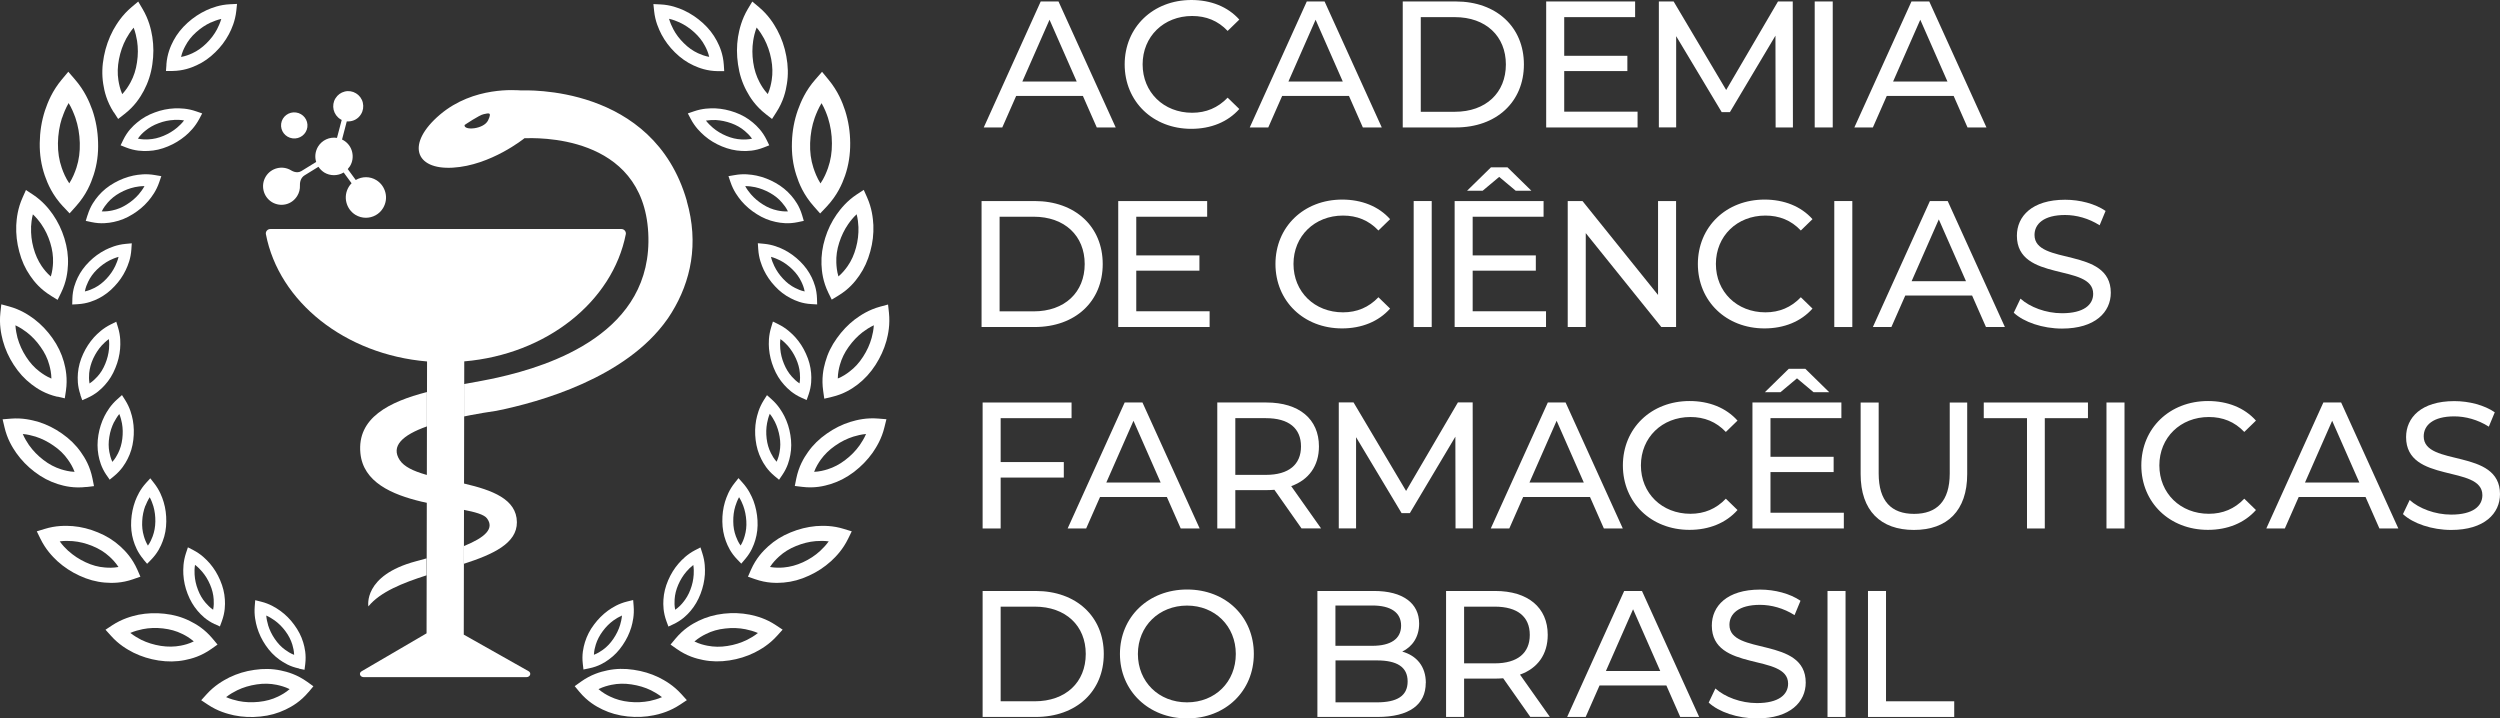<?xml version="1.0" encoding="UTF-8"?>
<svg id="Camada_2" data-name="Camada 2" xmlns="http://www.w3.org/2000/svg" width="306.4" height="88.04" viewBox="0 0 306.4 88.04">
  <rect x="0" y="0" width="306.4" height="88.04" fill="#333333" stroke="none"/>
  <g id="ACFB">
    <g>
      <g>
        <path d="M132.74,11.76h-8.2l-1.7,3.86h-2.27L127.55.18h2.18l7.01,15.44h-2.32l-1.7-3.86ZM131.96,9.99l-3.33-7.57-3.33,7.57h6.66Z" style="fill: #fff;"/>
        <path d="M137.84,7.9c0-4.57,3.48-7.9,8.18-7.9,2.38,0,4.46.82,5.87,2.4l-1.43,1.39c-1.19-1.26-2.65-1.83-4.35-1.83-3.48,0-6.07,2.51-6.07,5.93s2.58,5.93,6.07,5.93c1.7,0,3.15-.6,4.35-1.85l1.43,1.39c-1.41,1.59-3.48,2.43-5.89,2.43-4.68,0-8.16-3.33-8.16-7.9Z" style="fill: #fff;"/>
        <path d="M165.34,11.76h-8.2l-1.7,3.86h-2.27L160.16.18h2.18l7.01,15.44h-2.32l-1.7-3.86ZM164.57,9.99l-3.33-7.57-3.33,7.57h6.66Z" style="fill: #fff;"/>
        <path d="M171.92.18h6.51c4.96,0,8.34,3.13,8.34,7.72s-3.37,7.72-8.34,7.72h-6.51V.18ZM178.3,13.7c3.82,0,6.26-2.34,6.26-5.8s-2.45-5.8-6.26-5.8h-4.17v11.6h4.17Z" style="fill: #fff;"/>
        <path d="M200.7,13.7v1.92h-11.2V.18h10.9v1.92h-8.69v4.74h7.74v1.87h-7.74v4.98h9Z" style="fill: #fff;"/>
        <path d="M217.62,15.62l-.02-11.25-5.58,9.37h-1.01l-5.58-9.31v11.18h-2.12V.18h1.81l6.44,10.85L217.91.18h1.81l.02,15.44h-2.12Z" style="fill: #fff;"/>
        <path d="M222.41.18h2.21v15.44h-2.21V.18Z" style="fill: #fff;"/>
        <path d="M239.45,11.76h-8.21l-1.7,3.86h-2.27L234.27.18h2.18l7.01,15.44h-2.32l-1.7-3.86ZM238.68,9.99l-3.33-7.57-3.33,7.57h6.66Z" style="fill: #fff;"/>
      </g>
      <g>
        <path d="M120.3,24.64h6.51c4.96,0,8.34,3.13,8.34,7.72s-3.37,7.72-8.34,7.72h-6.51v-15.44ZM126.68,38.16c3.82,0,6.26-2.34,6.26-5.8s-2.45-5.8-6.26-5.8h-4.17v11.6h4.17Z" style="fill: #fff;"/>
        <path d="M148.25,38.16v1.92h-11.2v-15.44h10.9v1.92h-8.69v4.74h7.74v1.87h-7.74v4.98h9Z" style="fill: #fff;"/>
        <path d="M156.32,32.36c0-4.57,3.48-7.9,8.18-7.9,2.38,0,4.46.82,5.87,2.4l-1.43,1.39c-1.19-1.26-2.65-1.83-4.34-1.83-3.48,0-6.07,2.51-6.07,5.93s2.58,5.93,6.07,5.93c1.7,0,3.15-.6,4.34-1.85l1.43,1.39c-1.41,1.59-3.49,2.43-5.89,2.43-4.68,0-8.16-3.33-8.16-7.9Z" style="fill: #fff;"/>
        <path d="M173.26,24.64h2.21v15.44h-2.21v-15.44Z" style="fill: #fff;"/>
        <path d="M189.48,38.16v1.92h-11.2v-15.44h10.9v1.92h-8.69v4.74h7.74v1.87h-7.74v4.98h9ZM181.72,23.38h-1.92l2.93-2.87h2.03l2.93,2.87h-1.92l-2.03-1.7-2.03,1.7Z" style="fill: #fff;"/>
        <path d="M205.42,24.64v15.44h-1.81l-9.26-11.51v11.51h-2.21v-15.44h1.81l9.26,11.51v-11.51h2.2Z" style="fill: #fff;"/>
        <path d="M208.09,32.36c0-4.57,3.48-7.9,8.18-7.9,2.38,0,4.46.82,5.87,2.4l-1.43,1.39c-1.19-1.26-2.65-1.83-4.34-1.83-3.48,0-6.07,2.51-6.07,5.93s2.58,5.93,6.07,5.93c1.7,0,3.15-.6,4.34-1.85l1.43,1.39c-1.41,1.59-3.48,2.43-5.89,2.43-4.68,0-8.16-3.33-8.16-7.9Z" style="fill: #fff;"/>
        <path d="M224.81,24.64h2.21v15.44h-2.21v-15.44Z" style="fill: #fff;"/>
        <path d="M241.72,36.22h-8.21l-1.7,3.86h-2.27l6.99-15.44h2.18l7.01,15.44h-2.32l-1.7-3.86ZM240.95,34.46l-3.33-7.57-3.33,7.57h6.66Z" style="fill: #fff;"/>
        <path d="M246.81,38.32l.82-1.72c1.15,1.04,3.11,1.79,5.09,1.79,2.67,0,3.82-1.04,3.82-2.38,0-3.77-9.35-1.39-9.35-7.12,0-2.38,1.85-4.41,5.91-4.41,1.81,0,3.68.49,4.96,1.37l-.73,1.76c-1.35-.86-2.87-1.26-4.23-1.26-2.62,0-3.75,1.1-3.75,2.45,0,3.77,9.35,1.41,9.35,7.08,0,2.36-1.9,4.39-5.98,4.39-2.36,0-4.68-.79-5.91-1.94Z" style="fill: #fff;"/>
      </g>
      <g>
        <path d="M122.64,51.25v5.38h7.74v1.9h-7.74v6.24h-2.21v-15.44h10.9v1.92h-8.69Z" style="fill: #fff;"/>
        <path d="M143.02,60.91h-8.2l-1.7,3.86h-2.27l6.99-15.44h2.18l7.01,15.44h-2.32l-1.7-3.86ZM142.25,59.14l-3.33-7.57-3.33,7.57h6.66Z" style="fill: #fff;"/>
        <path d="M159.52,64.77l-3.33-4.74c-.31.02-.64.04-.97.04h-3.82v4.7h-2.21v-15.44h6.02c4.01,0,6.44,2.03,6.44,5.38,0,2.38-1.24,4.1-3.4,4.87l3.66,5.18h-2.4ZM159.45,54.71c0-2.21-1.48-3.46-4.3-3.46h-3.75v6.95h3.75c2.82,0,4.3-1.28,4.3-3.48Z" style="fill: #fff;"/>
        <path d="M178.39,64.77l-.02-11.25-5.58,9.37h-1.01l-5.58-9.31v11.18h-2.12v-15.44h1.81l6.44,10.85,6.35-10.85h1.81l.02,15.44h-2.12Z" style="fill: #fff;"/>
        <path d="M194.89,60.91h-8.21l-1.7,3.86h-2.27l6.99-15.44h2.18l7.01,15.44h-2.32l-1.7-3.86ZM194.11,59.14l-3.33-7.57-3.33,7.57h6.66Z" style="fill: #fff;"/>
        <path d="M198.9,57.05c0-4.57,3.48-7.9,8.18-7.9,2.38,0,4.46.82,5.87,2.4l-1.43,1.39c-1.19-1.26-2.65-1.83-4.34-1.83-3.48,0-6.07,2.51-6.07,5.93s2.58,5.93,6.07,5.93c1.7,0,3.15-.6,4.34-1.85l1.43,1.39c-1.41,1.59-3.48,2.43-5.89,2.43-4.68,0-8.16-3.33-8.16-7.9Z" style="fill: #fff;"/>
        <path d="M225.98,62.85v1.92h-11.2v-15.44h10.9v1.92h-8.69v4.74h7.74v1.87h-7.74v4.98h9ZM218.22,48.07h-1.92l2.93-2.87h2.03l2.93,2.87h-1.92l-2.03-1.7-2.03,1.7Z" style="fill: #fff;"/>
        <path d="M228.04,58.11v-8.78h2.21v8.69c0,3.42,1.57,4.96,4.34,4.96s4.37-1.54,4.37-4.96v-8.69h2.14v8.78c0,4.48-2.45,6.84-6.53,6.84s-6.53-2.36-6.53-6.84Z" style="fill: #fff;"/>
        <path d="M248.42,51.25h-5.29v-1.92h12.77v1.92h-5.29v13.52h-2.18v-13.52Z" style="fill: #fff;"/>
        <path d="M258.17,49.33h2.21v15.44h-2.21v-15.44Z" style="fill: #fff;"/>
        <path d="M262.44,57.05c0-4.57,3.48-7.9,8.18-7.9,2.38,0,4.46.82,5.87,2.4l-1.43,1.39c-1.19-1.26-2.65-1.83-4.34-1.83-3.48,0-6.07,2.51-6.07,5.93s2.58,5.93,6.07,5.93c1.7,0,3.15-.6,4.34-1.85l1.43,1.39c-1.41,1.59-3.48,2.43-5.89,2.43-4.68,0-8.16-3.33-8.16-7.9Z" style="fill: #fff;"/>
        <path d="M289.94,60.91h-8.21l-1.7,3.86h-2.27l6.99-15.44h2.18l7.01,15.44h-2.32l-1.7-3.86ZM289.16,59.14l-3.33-7.57-3.33,7.57h6.66Z" style="fill: #fff;"/>
        <path d="M294.51,63l.82-1.72c1.15,1.04,3.11,1.79,5.09,1.79,2.67,0,3.82-1.04,3.82-2.38,0-3.77-9.35-1.39-9.35-7.12,0-2.38,1.85-4.41,5.91-4.41,1.81,0,3.68.49,4.96,1.37l-.73,1.76c-1.35-.86-2.87-1.26-4.23-1.26-2.62,0-3.75,1.1-3.75,2.45,0,3.77,9.35,1.41,9.35,7.08,0,2.36-1.9,4.39-5.98,4.39-2.36,0-4.68-.79-5.91-1.94Z" style="fill: #fff;"/>
      </g>
      <g>
        <path d="M120.43,72.43h6.51c4.96,0,8.34,3.13,8.34,7.72s-3.37,7.72-8.34,7.72h-6.51v-15.44ZM126.81,85.95c3.82,0,6.26-2.34,6.26-5.8s-2.45-5.8-6.26-5.8h-4.17v11.6h4.17Z" style="fill: #fff;"/>
        <path d="M137.26,80.15c0-4.52,3.48-7.9,8.23-7.9s8.18,3.35,8.18,7.9-3.48,7.9-8.18,7.9-8.23-3.37-8.23-7.9ZM151.46,80.15c0-3.42-2.56-5.93-5.98-5.93s-6.02,2.51-6.02,5.93,2.56,5.93,6.02,5.93,5.98-2.51,5.98-5.93Z" style="fill: #fff;"/>
        <g>
          <path d="M174.74,83.7c0,2.65-2.01,4.17-5.91,4.17h-7.37v-15.44h6.93c3.55,0,5.54,1.5,5.54,3.99,0,1.68-.86,2.85-2.07,3.44,1.74.49,2.89,1.79,2.89,3.84ZM163.67,74.21v4.94h4.52c2.25,0,3.53-.84,3.53-2.47s-1.28-2.47-3.53-2.47h-4.52ZM172.52,83.52c0-1.79-1.32-2.58-3.77-2.58h-5.07v5.14h5.07c2.45,0,3.77-.77,3.77-2.56Z" style="fill: #fff;"/>
          <path d="M187.56,87.87l-3.33-4.74c-.31.02-.64.04-.97.04h-3.82v4.7h-2.21v-15.44h6.02c4.02,0,6.44,2.03,6.44,5.38,0,2.38-1.23,4.1-3.4,4.87l3.66,5.18h-2.4ZM187.49,77.81c0-2.21-1.48-3.46-4.3-3.46h-3.75v6.95h3.75c2.82,0,4.3-1.28,4.3-3.48Z" style="fill: #fff;"/>
          <path d="M204.25,84.01h-8.21l-1.7,3.86h-2.27l6.99-15.44h2.18l7.01,15.44h-2.32l-1.7-3.86ZM203.48,82.24l-3.33-7.57-3.33,7.57h6.66Z" style="fill: #fff;"/>
          <path d="M209.42,86.1l.82-1.72c1.15,1.04,3.11,1.79,5.09,1.79,2.67,0,3.82-1.04,3.82-2.38,0-3.77-9.35-1.39-9.35-7.12,0-2.38,1.85-4.41,5.91-4.41,1.81,0,3.68.49,4.96,1.37l-.73,1.76c-1.35-.86-2.87-1.26-4.23-1.26-2.62,0-3.75,1.1-3.75,2.45,0,3.77,9.35,1.41,9.35,7.08,0,2.36-1.9,4.39-5.98,4.39-2.36,0-4.68-.79-5.91-1.94Z" style="fill: #fff;"/>
          <path d="M223.98,72.43h2.21v15.44h-2.21v-15.44Z" style="fill: #fff;"/>
          <path d="M228.94,72.43h2.21v13.52h8.36v1.92h-10.57v-15.44Z" style="fill: #fff;"/>
        </g>
      </g>
      <g>
        <path d="M76.7,28.71c.06-.33-.2-.64-.53-.64h-43.05c-.33,0-.6.31-.53.64,1.6,8.28,9.68,14.74,19.75,15.59l-.06,33.32-7.96,4.65c-.38.22-.2.72.26.72h19.94c.46,0,.65-.51.26-.73l-7.94-4.48.06-33.49c10.07-.86,18.17-7.31,19.8-15.59Z" style="fill: #fff;"/>
        <g>
          <path d="M52.29,68.43c-.42.12-.86.24-1.31.36-6.54,1.74-5.83,5.53-5.83,5.53,1.45-1.78,4.2-2.87,7.13-3.81v-2.08Z" style="fill: #fff;"/>
          <path d="M48.99,56.39c-1.12-1.71.32-3.06,3.33-4.13v-4.21c-4.61,1.19-8.57,3.15-8.15,7.49.69,7.12,14.08,6.05,15.52,8,.92,1.24-.21,2.32-2.84,3.39v2.17c3.58-1.16,6.52-2.5,6.5-5.1-.05-5.7-12.22-4.34-14.36-7.61Z" style="fill: #fff;"/>
          <path d="M84.18,24.63c-4.12-14.35-19.88-13.54-20.35-13.55-.46-.01-5.75-.56-9.91,2.97-4.16,3.54-3.11,6.77,1.57,6.5,4.68-.27,8.79-3.61,8.79-3.61,1.19-.02,14.52-.64,15.17,11.6.65,12.24-11.98,16.28-18.44,17.73-1.24.28-2.66.53-4.13.8v3.97c.26-.05.52-.11.79-.16h0s0,0,0,0c1-.19,2.06-.37,3.17-.53,5.31-1.07,15.9-4.04,20.94-11.22.05-.07.09-.14.14-.2.14-.2.27-.41.4-.62,2.35-3.82,3.36-8.44,1.85-13.68ZM59.82,14.75c-.53,1.11-3.02,1.28-2.88.57,0,0,1.82-1.24,2.35-1.33.53-.09,1.06-.35.53.76Z" style="fill: #fff;"/>
        </g>
        <g>
          <path d="M7.74,25.32c-1.31-1.4-1.89-2.77-2.25-3.8-.43-1.26-.64-2.56-.62-3.99.02-1.39.22-2.68.64-3.98.35-1.04.9-2.41,2.06-3.8l.8-.96.81.94c1.18,1.36,1.76,2.71,2.14,3.76.43,1.26.66,2.55.7,3.93.05,1.42-.13,2.74-.54,4.01-.34,1.04-.89,2.43-2.18,3.86l-.77.86-.78-.83ZM7.6,14.44c-.32,1-.48,2.03-.5,3.12-.01,1.09.14,2.08.47,3.02.2.57.46,1.21.92,1.89.44-.7.69-1.35.88-1.92.31-.96.44-1.95.41-3.04-.03-1.09-.21-2.1-.54-3.08-.21-.57-.45-1.18-.83-1.8-.37.65-.61,1.26-.79,1.8Z" style="fill: #fff;"/>
          <path d="M10.73,26.38c.35-1.15.9-1.88,1.34-2.4.54-.63,1.18-1.14,1.94-1.57.75-.42,1.5-.71,2.33-.89.66-.13,1.57-.26,2.67-.06l.76.13-.25.73c-.36,1.06-.91,1.8-1.36,2.33-.54.63-1.16,1.15-1.89,1.6-.75.47-1.51.78-2.32.95-.66.14-1.58.27-2.74.02l-.7-.15.21-.68ZM16.51,22.94c-.64.14-1.23.37-1.83.7-.59.33-1.07.72-1.48,1.19-.24.28-.51.62-.73,1.08.51.02.93-.04,1.3-.12.61-.13,1.18-.36,1.75-.72.58-.36,1.06-.77,1.48-1.25.24-.29.49-.61.71-1.01-.46,0-.86.06-1.21.13Z" style="fill: #fff;"/>
          <path d="M15.09,17.17c.52-1.08,1.19-1.72,1.71-2.15.63-.53,1.34-.94,2.17-1.24.8-.3,1.6-.46,2.44-.5.68-.02,1.59,0,2.64.37l.73.25-.36.68c-.53.99-1.18,1.63-1.71,2.08-.64.53-1.33.95-2.12,1.28-.81.34-1.61.53-2.44.56-.68.03-1.6.01-2.71-.43l-.66-.26.31-.64ZM21.35,14.7c-.65.03-1.28.16-1.91.4-.63.23-1.17.54-1.65.94-.29.24-.6.53-.89.95.5.11.93.11,1.3.09.62-.03,1.22-.17,1.84-.43.62-.26,1.17-.59,1.66-1,.29-.25.58-.52.86-.89-.46-.08-.86-.08-1.21-.07Z" style="fill: #fff;"/>
          <path d="M13.94,13.77c-.87-1.36-1.15-2.58-1.29-3.49-.17-1.11-.14-2.22.09-3.39.22-1.14.59-2.18,1.13-3.2.45-.8,1.11-1.85,2.27-2.83l.8-.67.53.9c.77,1.3,1.05,2.51,1.2,3.44.17,1.11.17,2.21,0,3.36-.17,1.18-.52,2.24-1.05,3.24-.44.81-1.1,1.87-2.38,2.86l-.76.59-.52-.81ZM15.46,4.75c-.42.78-.7,1.6-.88,2.51-.17.9-.2,1.74-.07,2.57.08.5.2,1.07.47,1.71.47-.51.78-1.01,1.02-1.45.4-.74.66-1.54.79-2.45.14-.91.14-1.77.01-2.63-.09-.51-.2-1.04-.42-1.62-.41.48-.69.95-.93,1.37Z" style="fill: #fff;"/>
          <path d="M20.39,7.92c.1-1.33.52-2.27.87-2.94.43-.81,1-1.53,1.73-2.19.71-.64,1.46-1.14,2.32-1.54.69-.31,1.64-.67,2.88-.73l.86-.04-.09.86c-.14,1.24-.55,2.18-.91,2.86-.44.82-.98,1.54-1.66,2.2-.7.69-1.45,1.22-2.29,1.6-.69.32-1.65.68-2.97.7h-.79s.06-.78.06-.78ZM25.84,2.75c-.66.31-1.25.7-1.81,1.21-.56.5-.99,1.05-1.31,1.66-.2.37-.4.8-.53,1.36.56-.1,1.01-.28,1.38-.45.63-.29,1.19-.69,1.73-1.22.54-.53.97-1.1,1.3-1.72.19-.38.38-.79.52-1.27-.5.11-.92.28-1.28.44Z" style="fill: #fff;"/>
          <path d="M6.27,36.26c-1.32-.8-2.07-1.73-2.57-2.46-.61-.88-1.05-1.85-1.34-2.96-.29-1.08-.41-2.13-.37-3.23.05-.88.18-2.07.78-3.4l.41-.92.84.55c1.21.8,1.95,1.72,2.47,2.46.61.89,1.07,1.84,1.4,2.9.34,1.1.49,2.15.44,3.24-.04.88-.17,2.08-.86,3.48l-.41.83-.79-.48ZM3.81,27.84c-.03.85.06,1.68.29,2.53.23.85.56,1.58,1.01,2.25.28.4.62.84,1.12,1.27.19-.64.25-1.2.27-1.68.03-.81-.08-1.61-.34-2.45-.26-.84-.62-1.59-1.09-2.27-.28-.4-.61-.82-1.04-1.22-.15.58-.2,1.11-.23,1.57Z" style="fill: #fff;"/>
          <path d="M8.87,36.62c.03-1.16.37-1.99.65-2.59.35-.72.82-1.37,1.43-1.97.59-.59,1.23-1.05,1.96-1.43.59-.29,1.41-.64,2.49-.74l.75-.07-.05.75c-.07,1.09-.4,1.92-.69,2.53-.35.73-.8,1.38-1.37,1.98-.58.63-1.22,1.11-1.93,1.48-.59.3-1.41.65-2.57.72l-.69.04.02-.69ZM13.43,31.91c-.56.29-1.06.66-1.54,1.12-.47.46-.82.95-1.08,1.49-.16.33-.32.71-.41,1.2.48-.11.87-.28,1.19-.44.54-.28,1.01-.64,1.46-1.12.45-.48.8-.99,1.07-1.55.15-.33.31-.7.41-1.13-.43.12-.8.28-1.1.43Z" style="fill: #fff;"/>
          <path d="M9.86,48.38c-.38-1.1-.36-1.99-.31-2.65.07-.8.28-1.57.64-2.35.35-.76.78-1.42,1.33-2.04.45-.48,1.09-1.1,2.06-1.58l.67-.33.22.72c.32,1.04.3,1.93.25,2.61-.07.8-.26,1.57-.58,2.34-.32.8-.74,1.48-1.28,2.08-.44.49-1.09,1.12-2.15,1.59l-.63.28-.23-.65ZM12.46,42.35c-.42.47-.76,1-1.04,1.6-.27.6-.43,1.18-.49,1.78-.03.36-.04.78.04,1.27.41-.27.71-.57.96-.84.41-.45.72-.96.97-1.57.25-.61.4-1.21.46-1.83.03-.37.04-.76-.02-1.2-.36.26-.65.54-.88.79Z" style="fill: #fff;"/>
          <path d="M7.04,48.63c-1.5-.35-2.49-1-3.18-1.53-.85-.65-1.56-1.43-2.18-2.39-.6-.93-1.04-1.89-1.33-2.95-.22-.85-.46-2.01-.3-3.46l.11-1,.96.26c1.39.38,2.38,1.03,3.09,1.56.85.65,1.57,1.41,2.21,2.31.66.93,1.12,1.89,1.41,2.92.23.85.47,2.02.25,3.55l-.14.92-.89-.21ZM2.15,41.42c.23.81.57,1.57,1.05,2.31.47.73,1.01,1.33,1.65,1.81.38.29.84.6,1.45.86-.01-.66-.13-1.21-.26-1.68-.21-.78-.56-1.5-1.07-2.21-.5-.72-1.07-1.31-1.72-1.81-.39-.29-.82-.58-1.36-.83.04.6.15,1.12.26,1.56Z" style="fill: #fff;"/>
          <path d="M13.05,58.23c-.65-.96-.87-1.83-.99-2.48-.14-.79-.14-1.59,0-2.44.14-.83.38-1.58.75-2.32.31-.59.76-1.35,1.58-2.07l.56-.5.4.63c.58.92.8,1.78.93,2.45.14.79.16,1.58.06,2.41-.1.85-.33,1.62-.7,2.34-.3.59-.76,1.36-1.66,2.1l-.54.44-.39-.57ZM13.98,51.72c-.28.57-.48,1.16-.58,1.82-.11.65-.11,1.25,0,1.85.07.36.16.76.37,1.22.33-.37.54-.74.7-1.06.27-.54.44-1.12.52-1.77.08-.65.07-1.28-.04-1.89-.07-.36-.16-.74-.33-1.15-.28.35-.48.7-.64,1Z" style="fill: #fff;"/>
          <path d="M10.6,59.68c-1.53.18-2.68-.09-3.51-.35-1.01-.32-1.95-.81-2.85-1.5-.88-.67-1.61-1.42-2.25-2.32-.5-.72-1.11-1.73-1.44-3.15l-.23-.97.99-.08c1.44-.12,2.58.16,3.44.41,1.02.32,1.95.79,2.85,1.42.93.65,1.69,1.39,2.31,2.27.51.72,1.13,1.74,1.43,3.26l.18.91-.91.11ZM3.57,54.57c.49.69,1.07,1.28,1.76,1.81.69.53,1.4.9,2.16,1.14.46.14.99.28,1.65.31-.23-.62-.53-1.09-.81-1.49-.46-.66-1.03-1.22-1.75-1.71-.71-.5-1.45-.87-2.23-1.12-.47-.14-.97-.27-1.56-.32.24.55.52,1,.77,1.37Z" style="fill: #fff;"/>
          <path d="M16.35,70.98c-1.45.51-2.64.49-3.51.42-1.06-.09-2.08-.37-3.11-.85-1-.46-1.88-1.04-2.69-1.77-.64-.6-1.45-1.45-2.09-2.76l-.44-.9.95-.29c1.38-.43,2.56-.41,3.45-.35,1.06.09,2.08.35,3.09.77,1.05.43,1.95.99,2.74,1.71.65.59,1.47,1.45,2.1,2.87l.37.85-.87.3ZM8.38,67.52c.63.57,1.32,1.02,2.11,1.39.79.37,1.56.58,2.35.64.48.04,1.03.06,1.68-.06-.36-.55-.75-.95-1.11-1.28-.59-.54-1.27-.96-2.08-1.29-.81-.33-1.6-.53-2.42-.6-.49-.03-1.01-.05-1.59.03.35.49.72.86,1.05,1.17Z" style="fill: #fff;"/>
          <path d="M17.59,68.56c-.75-.88-1.06-1.72-1.25-2.35-.23-.77-.31-1.56-.26-2.42.05-.84.21-1.61.49-2.38.24-.62.61-1.43,1.34-2.23l.51-.56.46.59c.67.85.99,1.69,1.18,2.33.23.77.33,1.56.32,2.39-.01.86-.15,1.65-.44,2.4-.23.62-.61,1.44-1.42,2.27l-.49.5-.45-.53ZM17.81,61.99c-.22.6-.35,1.21-.38,1.87-.04.66.03,1.26.2,1.84.1.35.24.74.5,1.17.29-.41.45-.79.58-1.13.21-.57.32-1.16.33-1.82.01-.66-.07-1.27-.24-1.87-.11-.35-.24-.72-.45-1.11-.24.38-.4.74-.53,1.06Z" style="fill: #fff;"/>
          <path d="M26.32,76.5c-1.05-.49-1.67-1.13-2.1-1.63-.52-.61-.92-1.3-1.23-2.1-.3-.78-.47-1.55-.52-2.38-.03-.66-.02-1.55.32-2.59l.24-.72.66.34c.96.5,1.58,1.13,2.03,1.64.52.61.93,1.28,1.26,2.05.34.79.53,1.56.58,2.37.04.66.03,1.56-.37,2.65l-.24.65-.62-.29ZM23.85,70.42c.04.64.17,1.24.41,1.86.23.61.54,1.14.93,1.59.24.27.52.58.93.86.1-.49.09-.91.07-1.27-.04-.61-.18-1.19-.44-1.8-.26-.61-.58-1.13-.98-1.6-.24-.28-.51-.56-.87-.83-.07.45-.07.84-.05,1.19Z" style="fill: #fff;"/>
          <path d="M25.91,79.53c-1.26.89-2.4,1.2-3.26,1.37-1.04.21-2.1.22-3.22.05-1.09-.17-2.09-.48-3.07-.96-.78-.4-1.8-.99-2.76-2.07l-.67-.74.83-.55c1.21-.79,2.35-1.1,3.22-1.29,1.05-.2,2.09-.24,3.18-.12,1.13.12,2.15.41,3.11.89.79.39,1.81.99,2.8,2.18l.59.71-.75.53ZM17.3,78.41c.76.37,1.54.61,2.41.75.86.13,1.66.12,2.44-.03.47-.09,1.01-.23,1.6-.52-.5-.43-.98-.71-1.42-.92-.72-.36-1.49-.57-2.35-.67-.87-.1-1.69-.07-2.49.09-.48.1-.98.23-1.52.46.47.37.93.63,1.33.84Z" style="fill: #fff;"/>
          <path d="M37.82,84.81c-.99,1.18-2.02,1.77-2.81,2.15-.96.46-1.97.75-3.11.86-1.1.11-2.15.07-3.22-.15-.85-.19-1.99-.5-3.19-1.3l-.83-.55.67-.74c.97-1.07,2-1.66,2.79-2.06.96-.46,1.96-.77,3.05-.92,1.12-.17,2.18-.15,3.23.07.86.18,2,.5,3.26,1.4l.75.54-.59.71ZM29.2,85.91c.82.17,1.65.2,2.52.11.87-.09,1.64-.3,2.36-.65.43-.21.92-.48,1.42-.91-.59-.29-1.13-.43-1.6-.53-.79-.16-1.58-.18-2.44-.05-.86.13-1.65.36-2.39.72-.44.22-.89.47-1.36.84.55.24,1.05.37,1.5.47Z" style="fill: #fff;"/>
          <path d="M36.66,81.93c-1.13-.23-1.89-.71-2.42-1.09-.65-.47-1.2-1.04-1.68-1.75-.47-.69-.81-1.4-1.05-2.19-.18-.63-.38-1.5-.29-2.59l.06-.75.72.18c1.05.26,1.8.73,2.35,1.12.65.47,1.21,1.03,1.7,1.7.51.69.88,1.4,1.11,2.17.19.63.39,1.51.25,2.67l-.09.69-.67-.14ZM32.85,76.6c.19.61.46,1.17.83,1.71.37.54.78.98,1.27,1.33.29.21.64.44,1.1.62-.02-.5-.12-.91-.22-1.25-.18-.58-.45-1.12-.84-1.64-.39-.53-.83-.97-1.33-1.33-.3-.21-.63-.42-1.03-.6.04.45.13.84.23,1.17Z" style="fill: #fff;"/>
        </g>
        <g>
          <path d="M100.51,26.16l-.76-.86c-1.28-1.44-1.83-2.82-2.16-3.86-.41-1.28-.58-2.59-.53-4.01.04-1.38.28-2.67.72-3.93.38-1.05.96-2.41,2.15-3.76l.82-.94.79.96c1.15,1.39,1.7,2.76,2.04,3.8.41,1.3.61,2.6.62,3.98.01,1.43-.2,2.73-.63,3.99-.36,1.03-.95,2.4-2.26,3.8l-.79.83ZM100.69,12.64c-.38.63-.63,1.23-.84,1.8-.34.97-.52,1.98-.56,3.08-.04,1.09.09,2.08.4,3.04.19.57.43,1.22.87,1.92.46-.68.72-1.33.92-1.89.33-.94.49-1.93.48-3.02,0-1.1-.17-2.12-.48-3.12-.18-.54-.41-1.15-.79-1.8Z" style="fill: #fff;"/>
          <path d="M98.51,27.07l-.7.15c-1.17.25-2.08.12-2.74-.02-.81-.17-1.57-.48-2.31-.95-.72-.45-1.34-.97-1.88-1.6-.44-.53-.99-1.26-1.35-2.33l-.25-.73.76-.13c1.1-.2,2-.07,2.67.06.83.18,1.58.47,2.33.89.77.43,1.4.95,1.94,1.57.44.52.99,1.25,1.33,2.4l.2.68ZM91.33,22.81c.22.4.46.72.71,1.01.42.48.9.89,1.48,1.25.57.36,1.14.59,1.75.72.36.08.79.14,1.3.12-.22-.46-.49-.8-.73-1.08-.4-.47-.88-.86-1.47-1.19-.59-.33-1.19-.56-1.82-.7-.34-.07-.75-.13-1.21-.13Z" style="fill: #fff;"/>
          <path d="M94.28,17.81l-.66.26c-1.11.44-2.03.46-2.71.43-.83-.04-1.62-.22-2.44-.56-.79-.33-1.48-.74-2.11-1.28-.52-.45-1.18-1.09-1.7-2.08l-.36-.68.73-.25c1.06-.37,1.97-.39,2.64-.37.84.04,1.64.21,2.44.5.83.3,1.53.71,2.16,1.24.52.44,1.18,1.08,1.7,2.15l.31.64ZM86.51,14.77c.28.36.57.64.86.89.49.41,1.03.74,1.66,1,.62.26,1.22.4,1.84.43.37.02.8.01,1.3-.09-.29-.42-.61-.71-.89-.95-.47-.4-1.01-.71-1.64-.94-.64-.23-1.26-.36-1.91-.4-.35-.01-.76,0-1.21.07Z" style="fill: #fff;"/>
          <path d="M94.62,14.58l-.76-.59c-1.27-.99-1.94-2.05-2.37-2.86-.53-.99-.87-2.05-1.04-3.24-.17-1.15-.17-2.25,0-3.36.16-.93.44-2.14,1.21-3.44l.54-.9.8.67c1.16.97,1.82,2.02,2.26,2.83.54,1.01.9,2.05,1.11,3.2.22,1.18.25,2.29.07,3.39-.14.91-.42,2.13-1.3,3.49l-.52.81ZM92.73,3.38c-.22.58-.34,1.11-.42,1.62-.13.85-.13,1.72,0,2.63.13.91.39,1.71.78,2.45.24.45.54.95,1.01,1.45.28-.64.4-1.21.48-1.71.13-.83.11-1.67-.06-2.57-.17-.9-.46-1.72-.87-2.51-.23-.42-.52-.89-.92-1.37Z" style="fill: #fff;"/>
          <path d="M88.76,8.72h-.79c-1.33-.02-2.29-.39-2.97-.7-.84-.39-1.58-.91-2.28-1.6-.68-.67-1.22-1.39-1.65-2.2-.35-.69-.77-1.62-.9-2.86l-.09-.86.86.04c1.24.06,2.19.42,2.88.73.85.4,1.6.9,2.31,1.54.73.66,1.29,1.38,1.72,2.19.35.67.77,1.61.86,2.94l.05.79ZM82,2.31c.14.49.33.9.52,1.27.33.63.76,1.19,1.3,1.72.53.53,1.1.93,1.72,1.22.38.17.82.35,1.38.45-.13-.56-.33-.99-.53-1.36-.32-.61-.75-1.15-1.31-1.66-.56-.51-1.15-.9-1.81-1.21-.36-.16-.78-.33-1.28-.44Z" style="fill: #fff;"/>
          <path d="M101.94,36.73l-.41-.83c-.68-1.4-.81-2.59-.85-3.48-.04-1.08.11-2.14.45-3.24.33-1.06.79-2.01,1.41-2.9.52-.73,1.27-1.66,2.48-2.46l.84-.55.41.92c.59,1.33.72,2.52.77,3.4.04,1.1-.08,2.15-.38,3.23-.3,1.11-.74,2.08-1.35,2.96-.5.72-1.25,1.66-2.58,2.46l-.79.48ZM104.99,26.26c-.43.4-.76.82-1.04,1.22-.47.68-.83,1.43-1.1,2.27-.27.84-.38,1.64-.35,2.45.02.49.07,1.05.26,1.68.5-.43.85-.87,1.13-1.27.46-.66.79-1.4,1.02-2.25.23-.85.33-1.68.3-2.53-.02-.46-.07-.99-.22-1.57Z" style="fill: #fff;"/>
          <path d="M100.15,37.31l-.69-.04c-1.16-.06-1.98-.42-2.56-.72-.72-.37-1.35-.85-1.93-1.48-.57-.61-1.01-1.26-1.36-1.98-.28-.61-.61-1.44-.68-2.53l-.05-.75.75.07c1.08.1,1.89.45,2.48.74.73.38,1.36.84,1.96,1.43.61.6,1.07,1.25,1.42,1.97.28.6.61,1.43.64,2.59l.02.69ZM94.49,31.48c.1.43.25.8.41,1.13.27.56.62,1.07,1.07,1.55.45.48.92.85,1.46,1.12.32.16.7.34,1.19.44-.09-.49-.25-.87-.41-1.2-.26-.54-.61-1.03-1.08-1.49-.47-.46-.97-.83-1.53-1.12-.31-.15-.67-.31-1.1-.43Z" style="fill: #fff;"/>
          <path d="M98.87,49.03l-.63-.28c-1.06-.47-1.7-1.1-2.14-1.59-.54-.6-.96-1.28-1.28-2.08-.31-.77-.5-1.54-.57-2.34-.05-.67-.06-1.56.26-2.61l.22-.72.67.33c.97.48,1.61,1.1,2.06,1.58.55.61.98,1.28,1.32,2.04.36.78.56,1.55.63,2.35.05.66.07,1.56-.31,2.65l-.23.65ZM95.65,41.55c-.06.44-.05.83-.02,1.2.05.62.2,1.22.45,1.83.25.61.56,1.12.96,1.57.24.27.54.57.95.84.09-.49.07-.91.04-1.27-.05-.6-.21-1.18-.48-1.78-.27-.6-.61-1.12-1.03-1.6-.23-.25-.51-.53-.88-.79Z" style="fill: #fff;"/>
          <path d="M101.02,48.84l-.13-.92c-.22-1.53.02-2.71.26-3.55.29-1.04.75-1.99,1.42-2.92.64-.9,1.36-1.66,2.21-2.31.72-.53,1.71-1.18,3.1-1.56l.96-.26.11,1c.15,1.44-.08,2.61-.31,3.46-.3,1.06-.74,2.01-1.34,2.95-.62.96-1.34,1.74-2.18,2.39-.7.53-1.69,1.18-3.19,1.53l-.89.21ZM107.11,39.86c-.53.25-.97.54-1.36.83-.65.5-1.22,1.1-1.73,1.81-.51.71-.86,1.43-1.08,2.21-.13.47-.25,1.01-.26,1.68.61-.25,1.07-.56,1.45-.86.64-.48,1.18-1.08,1.65-1.81.48-.74.82-1.49,1.05-2.31.12-.44.23-.96.27-1.56Z" style="fill: #fff;"/>
          <path d="M95.48,58.8l-.53-.44c-.9-.74-1.35-1.51-1.65-2.1-.36-.72-.59-1.49-.69-2.34-.1-.83-.08-1.62.06-2.41.13-.66.35-1.52.93-2.45l.4-.63.56.5c.81.72,1.27,1.49,1.57,2.07.37.74.61,1.49.74,2.32.14.85.14,1.65-.01,2.44-.12.65-.34,1.52-1,2.48l-.39.57ZM94.34,50.72c-.17.41-.26.79-.33,1.15-.11.61-.13,1.23-.05,1.89.08.65.25,1.23.52,1.77.16.32.37.69.7,1.06.21-.45.31-.86.37-1.22.11-.59.11-1.2,0-1.85-.11-.65-.3-1.25-.58-1.82-.16-.3-.35-.65-.64-1Z" style="fill: #fff;"/>
          <path d="M97.41,59.57l.18-.91c.31-1.52.93-2.54,1.44-3.26.62-.88,1.38-1.62,2.32-2.27.9-.63,1.84-1.1,2.86-1.42.86-.26,2-.53,3.44-.41l.99.08-.24.97c-.34,1.41-.96,2.42-1.46,3.15-.64.89-1.37,1.64-2.25,2.32-.91.69-1.84,1.18-2.86,1.5-.84.26-1.99.54-3.51.35l-.91-.11ZM106.15,53.19c-.58.05-1.09.18-1.56.32-.78.25-1.52.61-2.24,1.12-.72.5-1.29,1.06-1.76,1.71-.28.4-.58.87-.81,1.49.66-.03,1.19-.17,1.65-.31.76-.24,1.47-.61,2.16-1.14.7-.53,1.28-1.12,1.77-1.81.26-.38.54-.82.78-1.37Z" style="fill: #fff;"/>
          <path d="M91.67,70.68l.37-.85c.63-1.42,1.46-2.28,2.11-2.87.8-.72,1.69-1.28,2.75-1.71,1.02-.42,2.03-.67,3.1-.77.89-.06,2.07-.08,3.44.35l.95.29-.44.9c-.64,1.31-1.45,2.16-2.1,2.76-.81.73-1.69,1.31-2.7,1.77-1.03.48-2.05.76-3.11.85-.87.07-2.06.09-3.51-.42l-.86-.3ZM101.57,66.35c-.58-.08-1.1-.06-1.59-.03-.82.07-1.61.27-2.42.6-.81.33-1.49.75-2.08,1.29-.36.33-.75.72-1.11,1.28.65.11,1.2.1,1.68.06.79-.07,1.57-.28,2.36-.64.8-.37,1.49-.82,2.11-1.39.33-.31.7-.69,1.05-1.17Z" style="fill: #fff;"/>
          <path d="M90.85,69.08l-.48-.5c-.81-.83-1.18-1.65-1.41-2.27-.28-.76-.42-1.54-.43-2.4-.01-.83.09-1.61.32-2.39.2-.64.51-1.48,1.19-2.33l.47-.59.5.56c.73.81,1.1,1.62,1.34,2.23.28.77.44,1.55.49,2.38.05.86-.04,1.65-.27,2.42-.19.63-.5,1.47-1.26,2.35l-.45.53ZM90.58,60.93c-.21.39-.35.76-.46,1.11-.18.59-.26,1.21-.25,1.87,0,.66.11,1.25.32,1.82.13.34.29.73.58,1.13.26-.42.4-.82.5-1.17.17-.58.24-1.18.2-1.84-.04-.66-.16-1.27-.38-1.87-.12-.32-.28-.68-.52-1.06Z" style="fill: #fff;"/>
          <path d="M81.92,76.79l-.24-.65c-.4-1.09-.41-1.99-.37-2.65.05-.81.24-1.58.58-2.37.33-.76.74-1.44,1.27-2.05.45-.51,1.07-1.14,2.03-1.64l.66-.34.23.72c.34,1.04.34,1.93.31,2.59-.06.82-.23,1.6-.53,2.38-.31.8-.71,1.49-1.23,2.1-.43.5-1.06,1.14-2.11,1.63l-.62.29ZM84.99,69.23c-.35.27-.63.55-.87.83-.4.47-.73,1-.99,1.6-.26.6-.41,1.19-.45,1.8-.02.36-.03.78.07,1.27.41-.28.7-.58.93-.86.39-.46.7-.98.93-1.59.24-.62.37-1.23.41-1.86.02-.34.02-.74-.05-1.19Z" style="fill: #fff;"/>
          <path d="M82.19,78.99l.59-.71c.99-1.19,2.02-1.79,2.81-2.18.96-.47,1.98-.76,3.11-.89,1.09-.12,2.14-.08,3.18.12.87.18,2.01.49,3.21,1.29l.83.55-.67.74c-.97,1.08-1.99,1.67-2.77,2.07-.98.48-1.98.79-3.08.96-1.12.17-2.18.16-3.22-.05-.86-.17-2-.48-3.26-1.37l-.75-.53ZM92.89,77.58c-.54-.23-1.04-.36-1.52-.46-.8-.16-1.63-.19-2.49-.09-.87.09-1.63.31-2.35.67-.43.21-.92.49-1.42.92.59.29,1.13.43,1.6.52.78.15,1.58.17,2.44.03.86-.13,1.65-.38,2.41-.75.41-.21.86-.46,1.33-.84Z" style="fill: #fff;"/>
          <path d="M70.43,84.1l.75-.54c1.26-.9,2.4-1.22,3.26-1.4,1.05-.22,2.11-.24,3.23-.07,1.09.16,2.09.46,3.05.92.8.4,1.82.99,2.79,2.06l.67.74-.83.55c-1.21.8-2.34,1.12-3.2,1.3-1.07.22-2.12.26-3.22.15-1.13-.12-2.15-.4-3.1-.86-.79-.38-1.82-.97-2.81-2.15l-.59-.71ZM81.13,85.44c-.46-.36-.92-.62-1.35-.84-.74-.36-1.53-.59-2.39-.72-.86-.13-1.66-.11-2.44.05-.47.1-1.01.24-1.6.53.5.43.98.7,1.42.91.72.35,1.49.56,2.35.65.87.09,1.69.05,2.52-.11.44-.1.95-.23,1.5-.47Z" style="fill: #fff;"/>
          <path d="M71.51,82.07l-.08-.69c-.14-1.16.07-2.03.26-2.67.24-.77.6-1.49,1.12-2.17.5-.67,1.05-1.22,1.7-1.7.55-.39,1.3-.86,2.36-1.12l.73-.18.06.75c.09,1.09-.11,1.96-.29,2.59-.24.79-.59,1.5-1.06,2.19-.48.71-1.03,1.28-1.68,1.75-.53.39-1.29.86-2.42,1.09l-.68.14ZM76.24,75.43c-.4.18-.74.39-1.04.6-.5.36-.94.8-1.33,1.33-.39.53-.67,1.06-.85,1.64-.11.35-.21.76-.23,1.25.46-.18.81-.4,1.11-.62.49-.35.9-.79,1.27-1.33.37-.55.65-1.11.83-1.71.1-.33.19-.72.23-1.17Z" style="fill: #fff;"/>
        </g>
        <ellipse cx="36.06" cy="15.37" rx="1.6" ry="1.62" transform="translate(15.99 49.04) rotate(-82.28)" style="fill: #fff;"/>
        <path d="M47.24,23.62c-.16-.65-.55-1.19-1.11-1.54-.78-.48-1.74-.48-2.53-.02l-.98-1.34c.1-.11.19-.23.27-.35.32-.52.41-1.14.27-1.74-.14-.6-.51-1.1-1.03-1.42-.07-.04-.13-.08-.21-.11l.58-2.22c.06,0,.12,0,.18,0,.64,0,1.24-.33,1.57-.89.26-.42.33-.92.22-1.4s-.41-.89-.83-1.15c-.42-.26-.92-.34-1.39-.22-.48.12-.88.41-1.14.84-.26.42-.33.92-.22,1.4.12.48.41.89.83,1.15.05.03.1.06.16.09l-.58,2.2c-.92-.15-1.84.28-2.32,1.07-.34.57-.43,1.25-.23,1.88l-1.82,1.12c-.59.36-1.24-.09-1.25-.09-1.06-.65-2.46-.31-3.11.76-.65,1.07-.31,2.47.75,3.13.52.31,1.12.41,1.71.27.59-.14,1.08-.51,1.4-1.03.24-.39.35-.83.33-1.29-.02-.54.18-.99.57-1.23l1.7-1.05c.18.28.43.52.71.7.72.44,1.65.44,2.38,0l.97,1.32c-.14.14-.26.29-.35.45-.34.57-.45,1.23-.29,1.88.16.65.55,1.19,1.11,1.54.4.24.84.36,1.28.36.83,0,1.65-.42,2.11-1.19.34-.57.45-1.23.29-1.88Z" style="fill: #fff;"/>
      </g>
    </g>
  </g>
</svg>